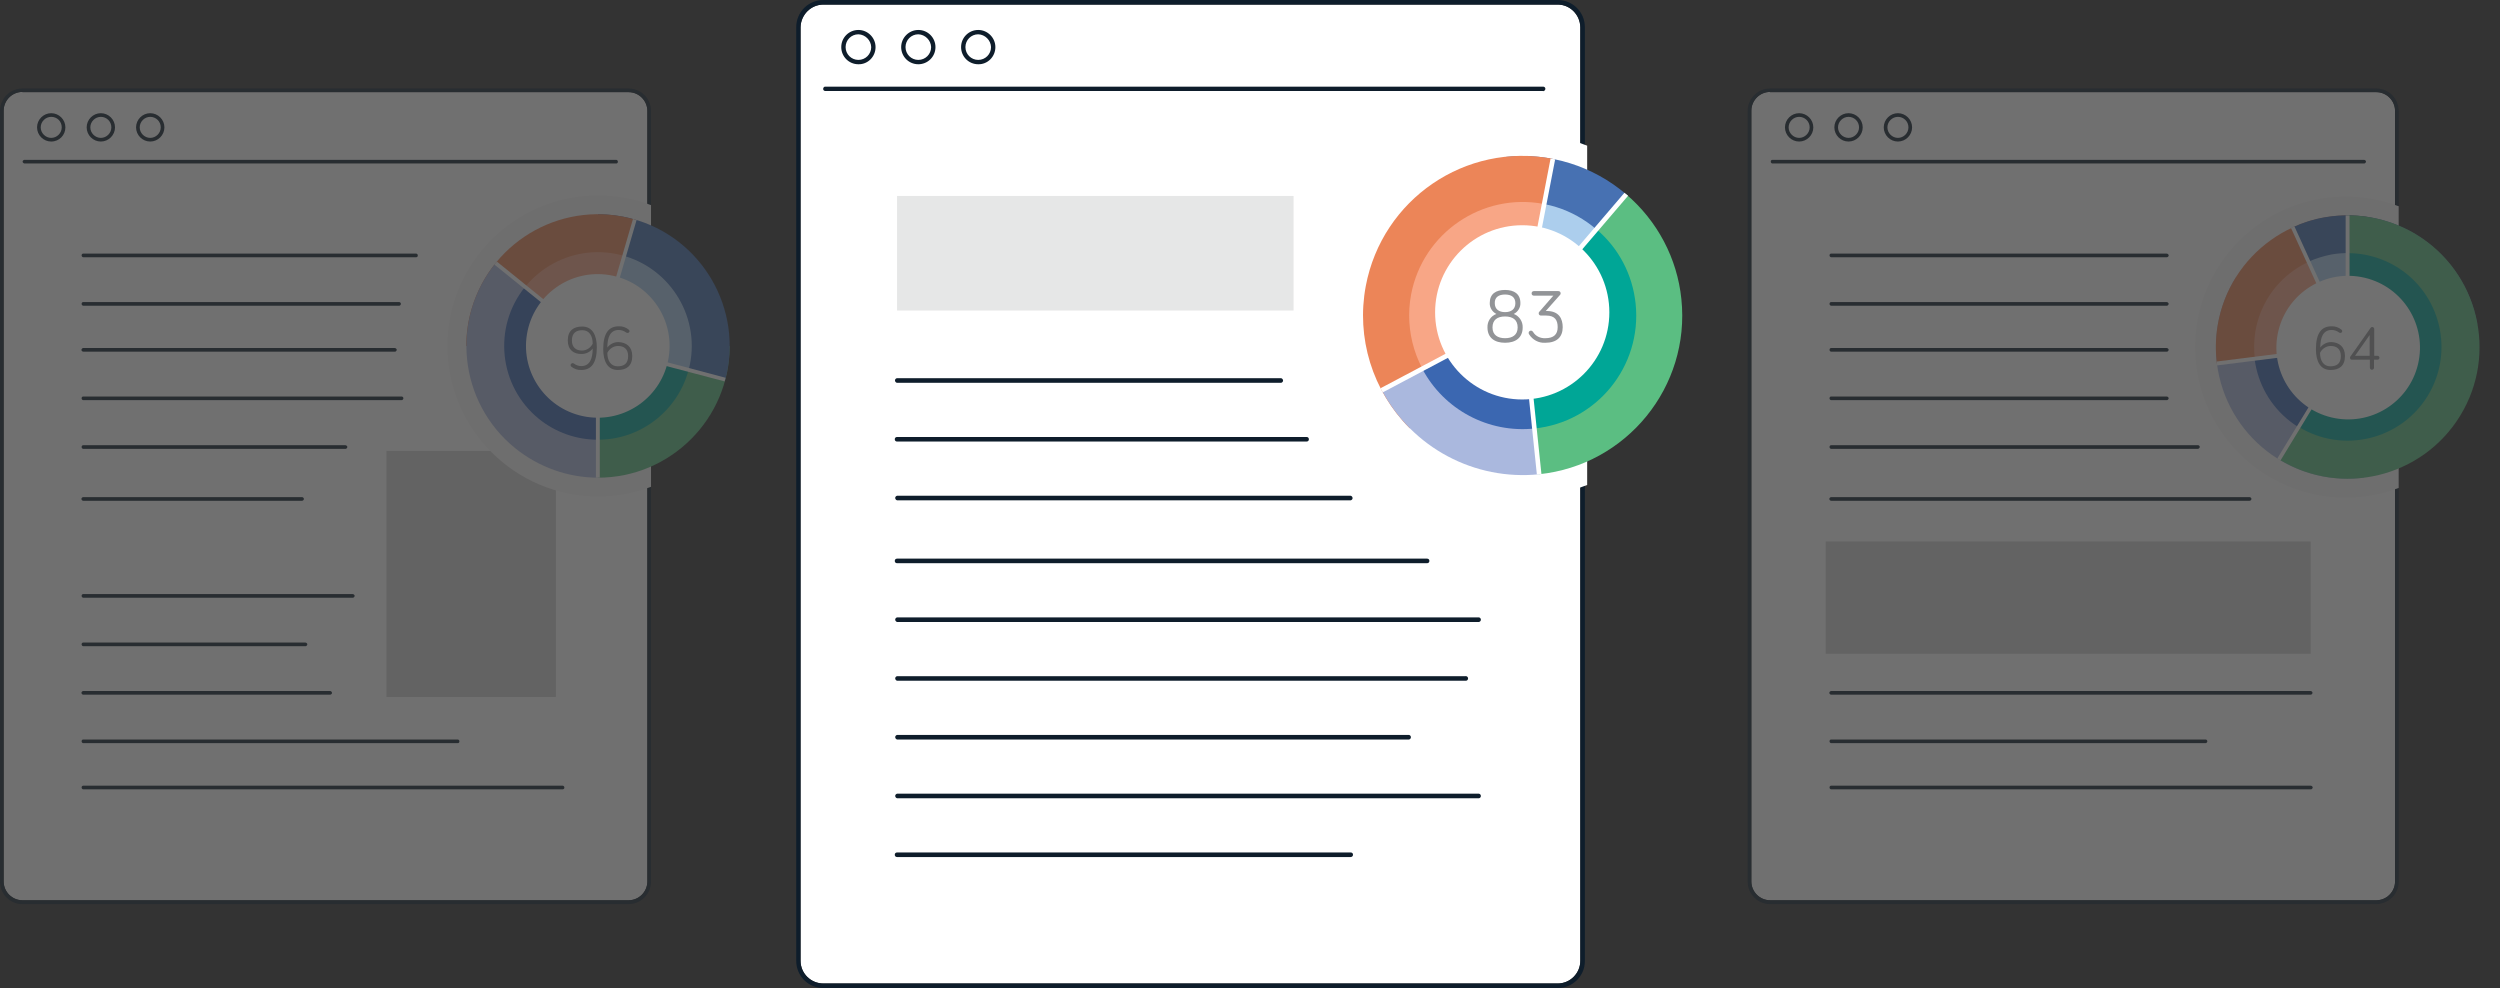 <?xml version="1.0" encoding="utf-8"?>
<!-- Generator: Adobe Illustrator 22.0.1, SVG Export Plug-In . SVG Version: 6.00 Build 0)  -->
<svg version="1.1" id="Layer_1" xmlns="http://www.w3.org/2000/svg" xmlns:xlink="http://www.w3.org/1999/xlink" x="0px" y="0px"
	 viewBox="0 0 1093.3 432.1" style="enable-background:new 0 0 1093.3 432.1;" xml:space="preserve">
<rect x="0" y="0" width="1093.3" height="432.1" fill="#333333" stroke="none"/>
<style type="text/css">
	.st0{fill:#FFFFFF;}
	.st1{fill:#0E1D2B;}
	.st2{fill:none;}
	.st3{fill:#E6E7E7;}
	.st4{fill:#5BBE82;}
	.st5{fill:#00A696;}
	.st6{fill:#4771B2;}
	.st7{fill:#ACCEED;}
	.st8{fill:#EC8558;}
	.st9{fill:#F8A686;}
	.st10{fill:#AAB8DE;}
	.st11{fill:#3B67B1;}
	.st12{fill:#929497;}
	.st13{opacity:0.3;}
	.st14{fill:#D3D3D3;}
	.st15{fill:#F8F7F7;}
</style>
<path class="st0" d="M360.1,2c-5.5,0-9.9,4.5-10,9.9v408.3c0,5.5,4.5,9.9,10,9.9h321.1c5.5,0,9.9-4.5,9.9-9.9V11.9
	c-0.1-5.5-4.5-9.9-9.9-9.9H360.1z"/>
<title>flowchart-6</title>
<path class="st1" d="M681.2,432.1H360.1c-6.6,0-11.9-5.3-11.9-11.9V11.9c0-6.6,5.3-11.9,11.9-11.9h321.1c6.6,0,11.9,5.3,11.9,11.9
	v408.4C693.1,426.8,687.8,432.1,681.2,432.1z M360.1,2c-5.5,0-9.9,4.5-10,9.9v408.3c0,5.5,4.5,9.9,10,9.9h321.1
	c5.5,0,9.9-4.5,9.9-9.9V11.9c-0.1-5.5-4.5-9.9-9.9-9.9H360.1z"/>
<path class="st1" d="M674.7,39.8H361.2c-0.5,0.1-1.1-0.2-1.2-0.7c-0.1-0.5,0.2-1.1,0.7-1.2c0.2,0,0.3,0,0.5,0h313.4
	c0.5-0.1,1.1,0.2,1.2,0.7c0.1,0.5-0.2,1.1-0.7,1.2C675,39.9,674.8,39.9,674.7,39.8z"/>
<path class="st1" d="M375.4,28.1c-4.2,0-7.5-3.4-7.5-7.5c0-4.2,3.4-7.5,7.5-7.5c4.1,0,7.5,3.4,7.5,7.5
	C382.9,24.8,379.5,28.2,375.4,28.1C375.4,28.2,375.4,28.2,375.4,28.1z M375.4,15c-3.1,0-5.6,2.5-5.6,5.6s2.5,5.6,5.6,5.6
	s5.6-2.5,5.6-5.6c0,0,0,0,0,0C380.9,17.6,378.4,15.1,375.4,15z"/>
<path class="st1" d="M401.6,28.1c-4.2,0-7.5-3.4-7.5-7.5s3.4-7.5,7.5-7.5c4.2,0,7.5,3.4,7.5,7.5c0,0,0,0,0,0
	C409.1,24.8,405.7,28.1,401.6,28.1z M401.6,15c-3.1,0-5.6,2.5-5.6,5.6s2.5,5.6,5.6,5.6s5.6-2.5,5.6-5.6c0,0,0,0,0,0
	C407.1,17.6,404.6,15.1,401.6,15z"/>
<path class="st1" d="M427.8,28.1c-4.2,0-7.5-3.4-7.5-7.5c0-4.2,3.4-7.5,7.5-7.5c4.1,0,7.5,3.4,7.5,7.5
	C435.3,24.8,431.9,28.2,427.8,28.1C427.8,28.2,427.8,28.2,427.8,28.1z M427.8,15c-3.1,0-5.6,2.5-5.6,5.6s2.5,5.6,5.6,5.6
	s5.6-2.5,5.6-5.6c0,0,0,0,0,0C433.3,17.6,430.8,15.1,427.8,15z"/>
<line class="st2" x1="392.3" y1="192.1" x2="571.4" y2="192.1"/>
<path class="st1" d="M571.4,193.1H392.3c-0.6,0-1-0.4-1-1s0.4-1,1-1h179.1c0.6,0,1,0.4,1,1S572,193.1,571.4,193.1z"/>
<line class="st2" x1="392.3" y1="217.8" x2="590.7" y2="217.8"/>
<path class="st1" d="M590.7,218.8H392.3c-0.5-0.1-0.9-0.7-0.8-1.2c0.1-0.4,0.4-0.7,0.8-0.8h198.4c0.5,0.1,0.9,0.7,0.8,1.2
	C591.4,218.4,591.1,218.7,590.7,218.8z"/>
<line class="st2" x1="392.2" y1="166.4" x2="560.3" y2="166.4"/>
<path class="st1" d="M560.3,167.4H392.2c-0.5-0.1-0.9-0.7-0.8-1.2c0.1-0.4,0.4-0.7,0.8-0.8h168.1c0.5,0.1,0.9,0.7,0.8,1.2
	C561,167,560.7,167.3,560.3,167.4z"/>
<line class="st2" x1="392.3" y1="348.1" x2="646.4" y2="348.1"/>
<path class="st1" d="M646.4,349.1H392.3c-0.5-0.1-0.9-0.7-0.8-1.2c0.1-0.4,0.4-0.7,0.8-0.8h254.1c0.5-0.1,1.1,0.2,1.2,0.8
	c0.1,0.5-0.2,1.1-0.8,1.2C646.7,349.1,646.5,349.1,646.4,349.1z"/>
<line class="st2" x1="392.3" y1="245.3" x2="624.1" y2="245.3"/>
<path class="st1" d="M624.1,246.3H392.3c-0.6,0-1-0.4-1-1s0.4-1,1-1h231.8c0.6,0,1,0.4,1,1S624.7,246.3,624.1,246.3z"/>
<line class="st2" x1="392.3" y1="373.8" x2="590.7" y2="373.8"/>
<path class="st1" d="M590.7,374.8H392.3c-0.6,0-1-0.4-1-1s0.4-1,1-1h198.4c0.6,0,1,0.4,1,1S591.2,374.8,590.7,374.8z"/>
<line class="st2" x1="392.3" y1="271" x2="646.4" y2="271"/>
<path class="st1" d="M646.4,272H392.3c-0.5-0.1-0.9-0.7-0.8-1.2c0.1-0.4,0.4-0.7,0.8-0.8h254.1c0.5-0.1,1.1,0.2,1.2,0.8
	c0.1,0.5-0.2,1.1-0.8,1.2C646.7,272,646.5,272,646.4,272z"/>
<line class="st2" x1="392.3" y1="296.7" x2="640.8" y2="296.7"/>
<path class="st1" d="M640.8,297.7H392.3c-0.5-0.1-0.9-0.7-0.8-1.2c0.1-0.4,0.4-0.7,0.8-0.8h248.5c0.5-0.1,1.1,0.2,1.2,0.8
	c0.1,0.5-0.2,1.1-0.8,1.2C641.1,297.7,641,297.7,640.8,297.7z"/>
<line class="st2" x1="392.3" y1="322.4" x2="615.8" y2="322.4"/>
<path class="st1" d="M615.8,323.4H392.3c-0.5-0.1-0.9-0.7-0.8-1.2c0.1-0.4,0.4-0.7,0.8-0.8h223.5c0.5-0.1,1.1,0.2,1.2,0.8
	c0.1,0.5-0.2,1.1-0.8,1.2C616.1,323.4,615.9,323.4,615.8,323.4z"/>
<rect x="392.3" y="85.7" class="st3" width="173.4" height="50.1"/>
<circle class="st0" cx="665.4" cy="135.9" r="29.2"/>
<path class="st0" d="M694.1,63.7c-9-3.5-18.8-5.5-29.1-5.5c-44,0-79.7,35.7-79.7,79.7c0,44,35.7,79.7,79.7,79.7
	c10.3,0,20.1-2,29.1-5.5V63.7z"/>
<g>
	<g>
		<path class="st4" d="M735.3,130.8L735.3,130.8c-1.8-17.8-10.5-34.2-24.1-45.8l-45.3,53l7.2,69.4
			C711.4,203.4,739.3,169.1,735.3,130.8z"/>
		<path class="st5" d="M715.3,132.9c-1.3-12.7-7.4-24.4-17.1-32.6L665.9,138l5.1,49.4C698.3,184.6,718.1,160.2,715.3,132.9
			C715.3,132.9,715.3,132.9,715.3,132.9z"/>
		<path class="st6" d="M711.2,85c-14.5-12.4-33.5-18.4-52.5-16.4l7.2,69.4L711.2,85z"/>
		<path class="st7" d="M660.8,88.6l5.1,49.4l32.2-37.7C687.8,91.4,674.3,87.2,660.8,88.6z"/>
		<path class="st8" d="M665.9,138l12.9-68.6c-37.9-7.2-74.3,17.7-81.5,55.6c-4.3,22.7,2.9,46,19.2,62.3L665.9,138z"/>
		<path class="st9" d="M675.1,89.2c-26.9-5.1-52.9,12.7-58,39.6c-3,16.1,2.1,32.7,13.7,44.3l35.1-35.1L675.1,89.2z"/>
		<path class="st10" d="M604.3,170.7c13.3,25.1,40.6,39.6,68.8,36.7l-7.2-69.4L604.3,170.7z"/>
		<path class="st11" d="M665.9,138L622,161.3c9.5,17.9,28.9,28.2,49,26.1l0,0L665.9,138z"/>
		<polygon class="st0" points="672.1,207.5 664.9,137.9 678.1,69.3 680.1,69.7 666.9,138 674.1,207.3 		"/>
		<polygon class="st0" points="604.7,171.6 603.7,169.8 665.2,137.2 710.4,84.3 712,85.6 666.5,138.8 666.4,138.9 		"/>
	</g>
	<circle class="st0" cx="665.7" cy="136.6" r="38.1"/>
	<g>
		<path class="st12" d="M650.5,143.2c-0.1-2.6,1.4-5,3.9-5.9c-1.8-0.9-3-2.8-2.9-4.8c0-4,2.7-5.7,6.7-5.7s6.7,1.8,6.7,5.7
			c0.1,2-1.1,3.9-2.9,4.8c2.4,0.9,4,3.3,3.9,5.9c0,4.5-3.1,6.7-7.7,6.7S650.5,147.7,650.5,143.2z M652.7,143.2
			c0,3.3,2.3,4.7,5.5,4.7s5.5-1.4,5.5-4.7s-2.1-4.8-5.5-4.8S652.7,139.9,652.7,143.2z M653.7,132.6c0,2.6,1.8,3.9,4.5,3.9
			s4.5-1.3,4.5-3.9s-1.7-3.8-4.5-3.8S653.6,130,653.7,132.6L653.7,132.6z"/>
		<path class="st12" d="M676.4,136c5.4,0,7,3.4,7,7.1c0,4.3-2.6,6.8-7.6,6.8c-2.9,0.2-5.6-1.3-7.1-3.7c-0.1-0.2-0.2-0.4-0.2-0.6
			c0-0.6,0.5-1,1-1c0.4,0,0.7,0.2,0.9,0.5c1.1,1.9,3.2,2.9,5.4,2.8c3.7,0,5.4-1.7,5.4-4.8s-1.2-5.1-5-5.1h-2.3c-0.6,0-1-0.4-1-1
			c0-0.3,0.1-0.5,0.3-0.7l6.1-7h-8.5c-0.6,0-1-0.4-1-1c0-0.6,0.4-1,1-1h10.7c0.6,0,1,0.4,1,1c0,0.3-0.1,0.5-0.3,0.7L676,136
			L676.4,136z"/>
	</g>
</g>
<g class="st13">
	<path class="st0" d="M9.8,40.2c-4.5,0-8.2,3.7-8.2,8.2v337.1c0,4.5,3.7,8.2,8.2,8.2h265.1c4.5,0,8.2-3.7,8.2-8.2V48.5
		c0-4.5-3.7-8.2-8.2-8.2H9.8z"/>
	<path class="st1" d="M274.9,395.4H9.8c-5.4,0-9.8-4.4-9.8-9.8V48.5c0-5.4,4.4-9.8,9.8-9.8h265.1c5.4,0,9.8,4.4,9.8,9.8v337.1
		C284.7,391,280.3,395.3,274.9,395.4z M9.8,40.2c-4.5,0-8.2,3.7-8.2,8.2v337.1c0,4.5,3.7,8.2,8.2,8.2h265.1c4.5,0,8.2-3.7,8.2-8.2
		V48.5c0-4.5-3.7-8.2-8.2-8.2H9.8z"/>
	<path class="st1" d="M269.5,71.5H10.8c-0.4,0-0.8-0.3-0.9-0.7s0.3-0.8,0.7-0.9c0.1,0,0.1,0,0.2,0h258.7c0.4,0,0.8,0.5,0.7,0.9
		C270.2,71.2,269.9,71.5,269.5,71.5z"/>
	<path class="st1" d="M22.4,61.9c-3.4,0-6.2-2.8-6.2-6.2c0-3.4,2.8-6.2,6.2-6.2c3.4,0,6.2,2.8,6.2,6.2l0,0
		C28.6,59.1,25.9,61.9,22.4,61.9z M22.4,51.1c-2.5,0-4.6,2.1-4.6,4.6c0,2.5,2.1,4.6,4.6,4.6s4.6-2.1,4.6-4.6l0,0
		C27,53.1,25,51.1,22.4,51.1z"/>
	<path class="st1" d="M44.1,61.9c-3.4,0-6.2-2.8-6.2-6.2s2.8-6.2,6.2-6.2c3.4,0,6.2,2.8,6.2,6.2C50.3,59.1,47.5,61.9,44.1,61.9z
		 M44.1,51.1c-2.5,0-4.6,2.1-4.6,4.6s2.1,4.6,4.6,4.6c2.5,0,4.6-2.1,4.6-4.6C48.7,53.1,46.6,51.1,44.1,51.1z"/>
	<path class="st1" d="M65.7,61.9c-3.4,0-6.2-2.8-6.2-6.2c0-3.4,2.8-6.2,6.2-6.2c3.4,0,6.2,2.8,6.2,6.2c0,0,0,0,0,0
		C71.9,59.1,69.1,61.9,65.7,61.9z M65.7,51.1c-2.5,0-4.6,2.1-4.6,4.6s2.1,4.6,4.6,4.6c2.5,0,4.6-2.1,4.6-4.6v0
		C70.3,53.1,68.2,51.1,65.7,51.1z"/>
	<line class="st2" x1="36.4" y1="174.2" x2="175.6" y2="174.2"/>
	<path class="st1" d="M175.6,175H36.4c-0.4,0-0.8-0.5-0.7-0.9c0-0.4,0.3-0.7,0.7-0.7h139.3c0.4,0,0.8,0.5,0.7,0.9
		C176.3,174.7,176,175,175.6,175z"/>
	<line class="st2" x1="36.4" y1="195.4" x2="151" y2="195.4"/>
	<path class="st1" d="M151,196.3H36.4c-0.4,0-0.8-0.5-0.7-0.9c0-0.4,0.3-0.7,0.7-0.7H151c0.4,0,0.8,0.3,0.9,0.7
		c0,0.4-0.3,0.8-0.7,0.9C151.1,196.3,151.1,196.3,151,196.3z"/>
	<line class="st2" x1="36.5" y1="153" x2="172.6" y2="153"/>
	<path class="st1" d="M172.6,153.8H36.5c-0.4,0-0.8-0.3-0.9-0.7c0-0.4,0.3-0.8,0.7-0.9c0.1,0,0.1,0,0.2,0h136.1
		c0.4,0,0.8,0.3,0.9,0.7c0,0.4-0.3,0.8-0.7,0.9C172.7,153.8,172.6,153.8,172.6,153.8z"/>
	<line class="st2" x1="36.4" y1="132.9" x2="174.6" y2="132.9"/>
	<path class="st1" d="M174.6,133.7H36.4c-0.4,0-0.8-0.5-0.7-0.9c0-0.4,0.3-0.7,0.7-0.7h138.2c0.4,0,0.8,0.5,0.7,0.9
		C175.2,133.4,174.9,133.7,174.6,133.7z"/>
	<line class="st2" x1="36.4" y1="111.7" x2="182" y2="111.7"/>
	<path class="st1" d="M182,112.5H36.4c-0.4,0-0.8-0.5-0.7-0.9c0-0.4,0.3-0.7,0.7-0.7H182c0.4,0,0.8,0.5,0.7,0.9
		C182.7,112.2,182.4,112.5,182,112.5z"/>
	<line class="st2" x1="36.3" y1="303" x2="144.5" y2="303"/>
	<path class="st1" d="M144.5,303.8H36.3c-0.4-0.1-0.7-0.5-0.7-0.9c0.1-0.3,0.3-0.6,0.7-0.7h108.2c0.4,0.1,0.7,0.5,0.7,0.9
		C145.1,303.5,144.8,303.7,144.5,303.8z"/>
	<line class="st2" x1="36.4" y1="218.1" x2="132.1" y2="218.1"/>
	<path class="st1" d="M132.1,219H36.4c-0.4,0-0.8-0.4-0.8-0.8s0.4-0.8,0.8-0.8l0,0h95.7c0.4,0,0.8,0.4,0.8,0.8S132.5,219,132.1,219z
		"/>
	<line class="st2" x1="36.4" y1="324.2" x2="200.2" y2="324.2"/>
	<path class="st1" d="M200.2,325H36.4c-0.4,0-0.8-0.5-0.7-0.9c0-0.4,0.3-0.7,0.7-0.7h163.8c0.4,0,0.8,0.5,0.7,0.9
		C200.9,324.7,200.6,325,200.2,325z"/>
	<line class="st2" x1="36.4" y1="260.6" x2="154.2" y2="260.6"/>
	<path class="st1" d="M154.2,261.4H36.4c-0.4,0-0.8-0.5-0.7-0.9c0-0.4,0.3-0.7,0.7-0.7h117.8c0.4,0,0.8,0.3,0.9,0.7
		c0,0.4-0.3,0.8-0.7,0.9C154.3,261.4,154.2,261.4,154.2,261.4z"/>
	<line class="st2" x1="36.4" y1="281.8" x2="133.5" y2="281.8"/>
	<path class="st1" d="M133.5,282.6H36.4c-0.4,0-0.8-0.5-0.7-0.9c0-0.4,0.3-0.7,0.7-0.7h97.1c0.4,0,0.8,0.3,0.9,0.7
		c0,0.4-0.3,0.8-0.7,0.9C133.7,282.6,133.6,282.6,133.5,282.6L133.5,282.6z"/>
	<line class="st2" x1="36.4" y1="344.4" x2="246.2" y2="344.4"/>
	<path class="st1" d="M246.2,345.2H36.4c-0.4,0-0.8-0.5-0.7-0.9c0-0.4,0.3-0.7,0.7-0.7h209.7c0.4,0,0.8,0.5,0.7,0.9
		C246.8,344.9,246.5,345.1,246.2,345.2z"/>
	<rect x="169" y="197.2" class="st14" width="74.1" height="107.6"/>
	<path class="st11" d="M225.9,178.4l-0.1-0.2L225.9,178.4z"/>
	<path class="st15" d="M284.7,89.7c-7.2-2.7-15.1-4.2-23.2-4.2c-36.3,0-65.8,29.5-65.8,65.8c0,36.3,29.5,65.8,65.8,65.8
		c8.2,0,16-1.5,23.2-4.2V89.7z"/>
	<g>
		<g>
			<path class="st4" d="M319.1,151.3h-57.6v57.6C293.3,208.9,319.1,183.1,319.1,151.3C319.1,151.3,319.1,151.3,319.1,151.3z"/>
			<path class="st5" d="M261.5,192.3c22.6,0,41-18.4,41-41h-41V192.3z"/>
			<path class="st6" d="M261.5,93.7v57.6l55.7,14.7c8.1-30.8-10.3-62.3-41-70.4C271.4,94.3,266.4,93.7,261.5,93.7z"/>
			<path class="st7" d="M301.2,161.6c5.7-21.9-7.5-44.3-29.4-50c-3.4-0.9-6.8-1.3-10.3-1.3v41L301.2,161.6z"/>
			<path class="st8" d="M277.9,96.1c-30.5-9.1-62.5,8.3-71.6,38.8c-1.6,5.3-2.4,10.9-2.4,16.4h57.6L277.9,96.1z"/>
			<path class="st9" d="M273.2,112c-21.7-6.5-44.5,5.9-51,27.6c-1.1,3.8-1.7,7.7-1.7,11.7h41L273.2,112z"/>
			<g>
				<path class="st10" d="M216.8,115c-20,24.7-16.2,61,8.5,81c10.3,8.3,23.1,12.9,36.3,12.9v-57.6L216.8,115z"/>
				<path class="st11" d="M229.6,125.5c-14.2,17.6-11.5,43.4,6.1,57.7c7.3,5.9,16.4,9.1,25.8,9.1v-41L229.6,125.5z"/>
			</g>
			<polygon class="st0" points="262.3,208.9 260.6,208.9 260.6,151.2 260.7,151.1 276.8,95.8 278.4,96.2 262.3,151.4 			"/>
			<polygon class="st0" points="316.9,166.8 261.1,152.1 261,151.9 216.2,115.7 217.3,114.4 261.9,150.5 317.3,165.2 			"/>
		</g>
		
			<ellipse transform="matrix(0.16 -0.987 0.987 0.16 70.249 385.168)" class="st0" cx="261.5" cy="151.3" rx="31.4" ry="31.4"/>
		<path class="st12" d="M248.3,148.9c0-4.4,2.6-6.1,6.3-6.1c4.5,0,6.4,3.8,6.4,9.1c0,7-2.5,9.9-6.8,9.9c-1.6,0.1-3.2-0.5-4.4-1.5
			c-0.3-0.3-0.4-0.9,0-1.2c0.2-0.2,0.4-0.3,0.6-0.3c0.2,0,0.4,0.1,0.6,0.2c0.9,0.7,2.1,1.1,3.2,1.1c3.8,0,5-3.4,5-7.7
			c-1.1,1.5-2.9,2.4-4.8,2.4C250.9,154.9,248.3,153,248.3,148.9z M250.1,148.9c0,3.1,1.9,4.4,4.4,4.4c2,0,3.8-1.2,4.7-3
			c0-3.4-1.5-5.9-4.5-5.9C252,144.4,250.1,145.6,250.1,148.9z"/>
		<path class="st12" d="M276.5,155.7c0,4.4-2.6,6.1-6.3,6.1c-4.5,0-6.4-3.8-6.4-9.1c0-7.1,2.5-10,6.8-10c1.6-0.1,3.2,0.5,4.4,1.5
			c0.2,0.2,0.3,0.4,0.3,0.6c0,0.5-0.4,0.8-0.9,0.8c-0.2,0-0.4-0.1-0.6-0.2c-0.9-0.7-2.1-1.1-3.2-1.1c-3.8,0-5,3.3-5,7.7
			c1.1-1.5,2.9-2.4,4.8-2.4C273.9,149.7,276.5,151.6,276.5,155.7z M274.7,155.7c0-3.1-1.9-4.4-4.4-4.4c-2,0-3.8,1.2-4.7,3
			c0,3.4,1.5,5.9,4.5,5.9C272.8,160.2,274.7,159.1,274.7,155.7z"/>
	</g>
</g>
<g class="st13">
	<path class="st0" d="M774.1,40.2c-4.5,0-8.2,3.7-8.2,8.2v337.1c0,4.5,3.7,8.2,8.2,8.2h265.1c4.5,0,8.2-3.7,8.2-8.2V48.5
		c0-4.5-3.7-8.2-8.2-8.2H774.1z"/>
	<path class="st1" d="M1039.2,395.4H774.1c-5.4,0-9.8-4.4-9.8-9.8V48.5c0-5.4,4.4-9.8,9.8-9.8h265.1c5.4,0,9.8,4.4,9.8,9.8v337.1
		C1049,391,1044.6,395.3,1039.2,395.4z M774.1,40.2c-4.5,0-8.2,3.7-8.2,8.2v337.1c0,4.5,3.7,8.2,8.2,8.2h265.1
		c4.5,0,8.2-3.7,8.2-8.2V48.5c0-4.5-3.7-8.2-8.2-8.2H774.1z"/>
	<path class="st1" d="M1033.8,71.5H775.1c-0.4,0-0.8-0.5-0.7-0.9c0-0.4,0.3-0.7,0.7-0.7h258.7c0.4,0,0.8,0.3,0.9,0.7
		c0,0.4-0.3,0.8-0.7,0.9C1033.9,71.5,1033.9,71.5,1033.8,71.5z"/>
	<path class="st1" d="M786.8,61.9c-3.4,0-6.2-2.8-6.2-6.2c0-3.4,2.8-6.2,6.2-6.2c3.4,0,6.2,2.8,6.2,6.2
		C793,59.1,790.2,61.9,786.8,61.9C786.8,61.9,786.8,61.9,786.8,61.9z M786.8,51.1c-2.5,0-4.6,2.1-4.6,4.6c0,2.5,2.1,4.6,4.6,4.6
		c2.5,0,4.6-2.1,4.6-4.6C791.4,53.1,789.3,51.1,786.8,51.1z"/>
	<path class="st1" d="M808.4,61.9c-3.4,0-6.2-2.8-6.2-6.2s2.8-6.2,6.2-6.2c3.4,0,6.2,2.8,6.2,6.2C814.6,59.1,811.8,61.9,808.4,61.9z
		 M808.4,51.1c-2.5,0-4.6,2.1-4.6,4.6s2.1,4.6,4.6,4.6c2.5,0,4.6-2.1,4.6-4.6c0,0,0,0,0,0C813,53.1,810.9,51.1,808.4,51.1z"/>
	<path class="st1" d="M830,61.9c-3.4,0-6.2-2.8-6.2-6.2s2.8-6.2,6.2-6.2c3.4,0,6.2,2.8,6.2,6.2C836.2,59.1,833.4,61.9,830,61.9z
		 M830,51.1c-2.5,0-4.6,2.1-4.6,4.6s2.1,4.6,4.6,4.6c2.5,0,4.6-2.1,4.6-4.6c0,0,0,0,0,0C834.6,53.1,832.5,51.1,830,51.1z"/>
	<g>
		<line class="st2" x1="800.8" y1="174.2" x2="947.5" y2="174.2"/>
		<path class="st1" d="M947.5,175H800.8c-0.4,0-0.8-0.5-0.7-0.9c0-0.4,0.3-0.7,0.7-0.7h146.7c0.4,0,0.8,0.3,0.9,0.7
			c0,0.4-0.3,0.8-0.7,0.9C947.6,175,947.5,175,947.5,175z"/>
	</g>
	<g>
		<line class="st2" x1="800.8" y1="195.4" x2="961.3" y2="195.4"/>
		<path class="st1" d="M961.3,196.3H800.8c-0.4,0-0.8-0.5-0.7-0.9c0-0.4,0.3-0.7,0.7-0.7h160.5c0.4,0,0.8,0.5,0.7,0.9
			C961.9,195.9,961.6,196.2,961.3,196.3z"/>
	</g>
	<g>
		<line class="st2" x1="800.8" y1="153" x2="947.5" y2="153"/>
		<path class="st1" d="M947.5,153.8H800.8c-0.4,0-0.8-0.5-0.7-0.9c0-0.4,0.3-0.7,0.7-0.7h146.7c0.4,0,0.8,0.3,0.9,0.7
			c0,0.4-0.3,0.8-0.7,0.9C947.6,153.8,947.5,153.8,947.5,153.8z"/>
	</g>
	<g>
		<line class="st2" x1="800.8" y1="132.9" x2="947.5" y2="132.9"/>
		<path class="st1" d="M947.5,133.7H800.8c-0.4,0-0.8-0.5-0.7-0.9c0-0.4,0.3-0.7,0.7-0.7h146.7c0.4,0,0.8,0.3,0.9,0.7
			c0,0.4-0.3,0.8-0.7,0.9C947.6,133.7,947.5,133.7,947.5,133.7z"/>
	</g>
	<g>
		<line class="st2" x1="800.8" y1="111.7" x2="947.5" y2="111.7"/>
		<path class="st1" d="M947.5,112.5H800.8c-0.4,0-0.8-0.5-0.7-0.9c0-0.4,0.3-0.7,0.7-0.7h146.7c0.4,0,0.8,0.3,0.9,0.7
			s-0.3,0.8-0.7,0.9C947.6,112.5,947.5,112.5,947.5,112.5z"/>
	</g>
	<g>
		<line class="st2" x1="800.8" y1="303" x2="1010.5" y2="303"/>
		<path class="st1" d="M1010.5,303.8H800.8c-0.4,0-0.8-0.4-0.8-0.8c0-0.4,0.4-0.8,0.8-0.8l0,0h209.7c0.4,0,0.8,0.4,0.8,0.8
			C1011.3,303.4,1010.9,303.8,1010.5,303.8z"/>
	</g>
	<g>
		<line class="st2" x1="800.8" y1="218.1" x2="983.8" y2="218.1"/>
		<path class="st1" d="M983.8,219h-183c-0.4,0-0.8-0.4-0.8-0.8s0.4-0.8,0.8-0.8l0,0h183c0.4,0,0.8,0.4,0.8,0.8S984.2,219,983.8,219z
			"/>
	</g>
	<g>
		<line class="st2" x1="800.8" y1="324.2" x2="964.5" y2="324.2"/>
		<path class="st1" d="M964.5,325H800.8c-0.4,0-0.8-0.5-0.7-0.9c0-0.4,0.3-0.7,0.7-0.7h163.8c0.4,0,0.8,0.5,0.7,0.9
			C965.2,324.7,964.9,325,964.5,325z"/>
	</g>
	<g>
		<line class="st2" x1="800.8" y1="344.4" x2="1010.5" y2="344.4"/>
		<path class="st1" d="M1010.5,345.2H800.8c-0.4,0-0.8-0.5-0.7-0.9c0-0.4,0.3-0.7,0.7-0.7h209.7c0.4,0,0.8,0.3,0.9,0.7
			c0,0.4-0.3,0.8-0.7,0.9C1010.6,345.2,1010.5,345.2,1010.5,345.2z"/>
	</g>
	<rect x="798.4" y="236.8" class="st14" width="212.1" height="49.1"/>
	<path class="st15" d="M1049,90.2c-7.2-2.7-15.1-4.2-23.2-4.2c-36.3,0-65.8,29.5-65.8,65.8c0,36.3,29.5,65.8,65.8,65.8
		c8.2,0,16-1.5,23.2-4.2V90.2z"/>
	<g>
		<g>
			<g>
				<path class="st10" d="M977.8,121.3c-7,11.2-9.9,24.5-8.3,37.6l0,0c4,31.6,32.7,54,64.3,50c0,0,0,0,0,0l-7.2-57.2L977.8,121.3z"
					/>
				<path class="st11" d="M1026.6,151.8l-34.8-21.6c-11.9,19.2-6,44.5,13.2,56.5c8,4.9,17.4,7,26.7,5.9L1026.6,151.8z"/>
			</g>
			<path class="st8" d="M1036.1,95c-31.4-5.2-61.1,16-66.3,47.4c-0.9,5.5-1,11.1-0.3,16.6l57.1-7.1L1036.1,95z"/>
			<path class="st9" d="M1033.4,111.3c-22.3-3.7-43.4,11.4-47.1,33.8c-0.6,3.9-0.7,7.9-0.2,11.8l40.7-5.1L1033.4,111.3z"/>
			<path class="st6" d="M1083.4,141.9c-5.4-31.3-35.3-52.3-66.6-46.9c-4.9,0.8-9.6,2.3-14.1,4.4l23.9,52.4L1083.4,141.9z"/>
			<path class="st7" d="M1009.6,114.4l17,37.3l40.4-7.1c-3.9-22.3-25.2-37.2-47.5-33.3C1016.1,112,1012.8,113,1009.6,114.4
				L1009.6,114.4z"/>
			<path class="st4" d="M1026.7,94.2v57.6l-30,49.1c27.1,16.6,62.6,8,79.2-19.1s8-62.6-19.1-79.2
				C1047.7,97.1,1037.3,94.2,1026.7,94.2z"/>
			<path class="st5" d="M1005.3,186.7c19.3,11.8,44.6,5.7,56.4-13.6s5.7-44.6-13.6-56.4c-6.4-3.9-13.8-6-21.3-6v41L1005.3,186.7z"/>
			<path class="st0" d="M969.6,159.8l-0.2-1.7l56.4-7.1V94.2h1.7v57.6c0,0.4-0.3,0.8-0.7,0.8L969.6,159.8z"/>
			<path class="st0" d="M997.3,201.4l-1.4-0.9l29.8-48.8l-23.8-52l1.5-0.7l23.9,52.4c0.1,0.3,0.1,0.6-0.1,0.8L997.3,201.4z"/>
		</g>
		
			<ellipse transform="matrix(0.23 -0.973 0.973 0.23 643.064 1116.086)" class="st0" cx="1026.7" cy="151.8" rx="31.4" ry="31.4"/>
		<path class="st12" d="M1025.5,155.7c0,4.4-2.6,6.1-6.3,6.1c-4.5,0-6.4-3.8-6.4-9.1c0-7.1,2.5-10,6.8-10c1.6-0.1,3.2,0.5,4.4,1.5
			c0.2,0.2,0.3,0.4,0.3,0.6c0,0.5-0.4,0.8-0.8,0.8c-0.2,0-0.4-0.1-0.6-0.2c-0.9-0.7-2.1-1.1-3.2-1.1c-3.8,0-5,3.3-5,7.7
			c1.1-1.5,2.9-2.4,4.8-2.4C1022.9,149.7,1025.5,151.6,1025.5,155.7z M1023.7,155.7c0-3.1-1.9-4.4-4.4-4.4c-2,0-3.8,1.2-4.7,3
			c0,3.4,1.5,5.9,4.5,5.9C1021.8,160.2,1023.7,159.1,1023.7,155.7L1023.7,155.7z"/>
		<path class="st12" d="M1039.7,155.6c0.5,0,0.8,0.3,0.9,0.8c0,0,0,0,0,0c0,0.5-0.4,0.9-0.8,0.9c0,0,0,0,0,0h-1.6v3.5
			c0,0.5-0.4,0.9-0.9,0.9s-0.9-0.4-0.9-0.9v-3.5h-7.9c-0.5,0-0.8-0.4-0.8-0.9c0-0.2,0.1-0.4,0.2-0.5l8.8-12.5
			c0.2-0.2,0.4-0.4,0.7-0.4c0.5,0,0.9,0.4,0.9,0.9v11.7L1039.7,155.6z M1036.3,155.6v-9.1l-6.4,9.1H1036.3z"/>
	</g>
</g>
</svg>
